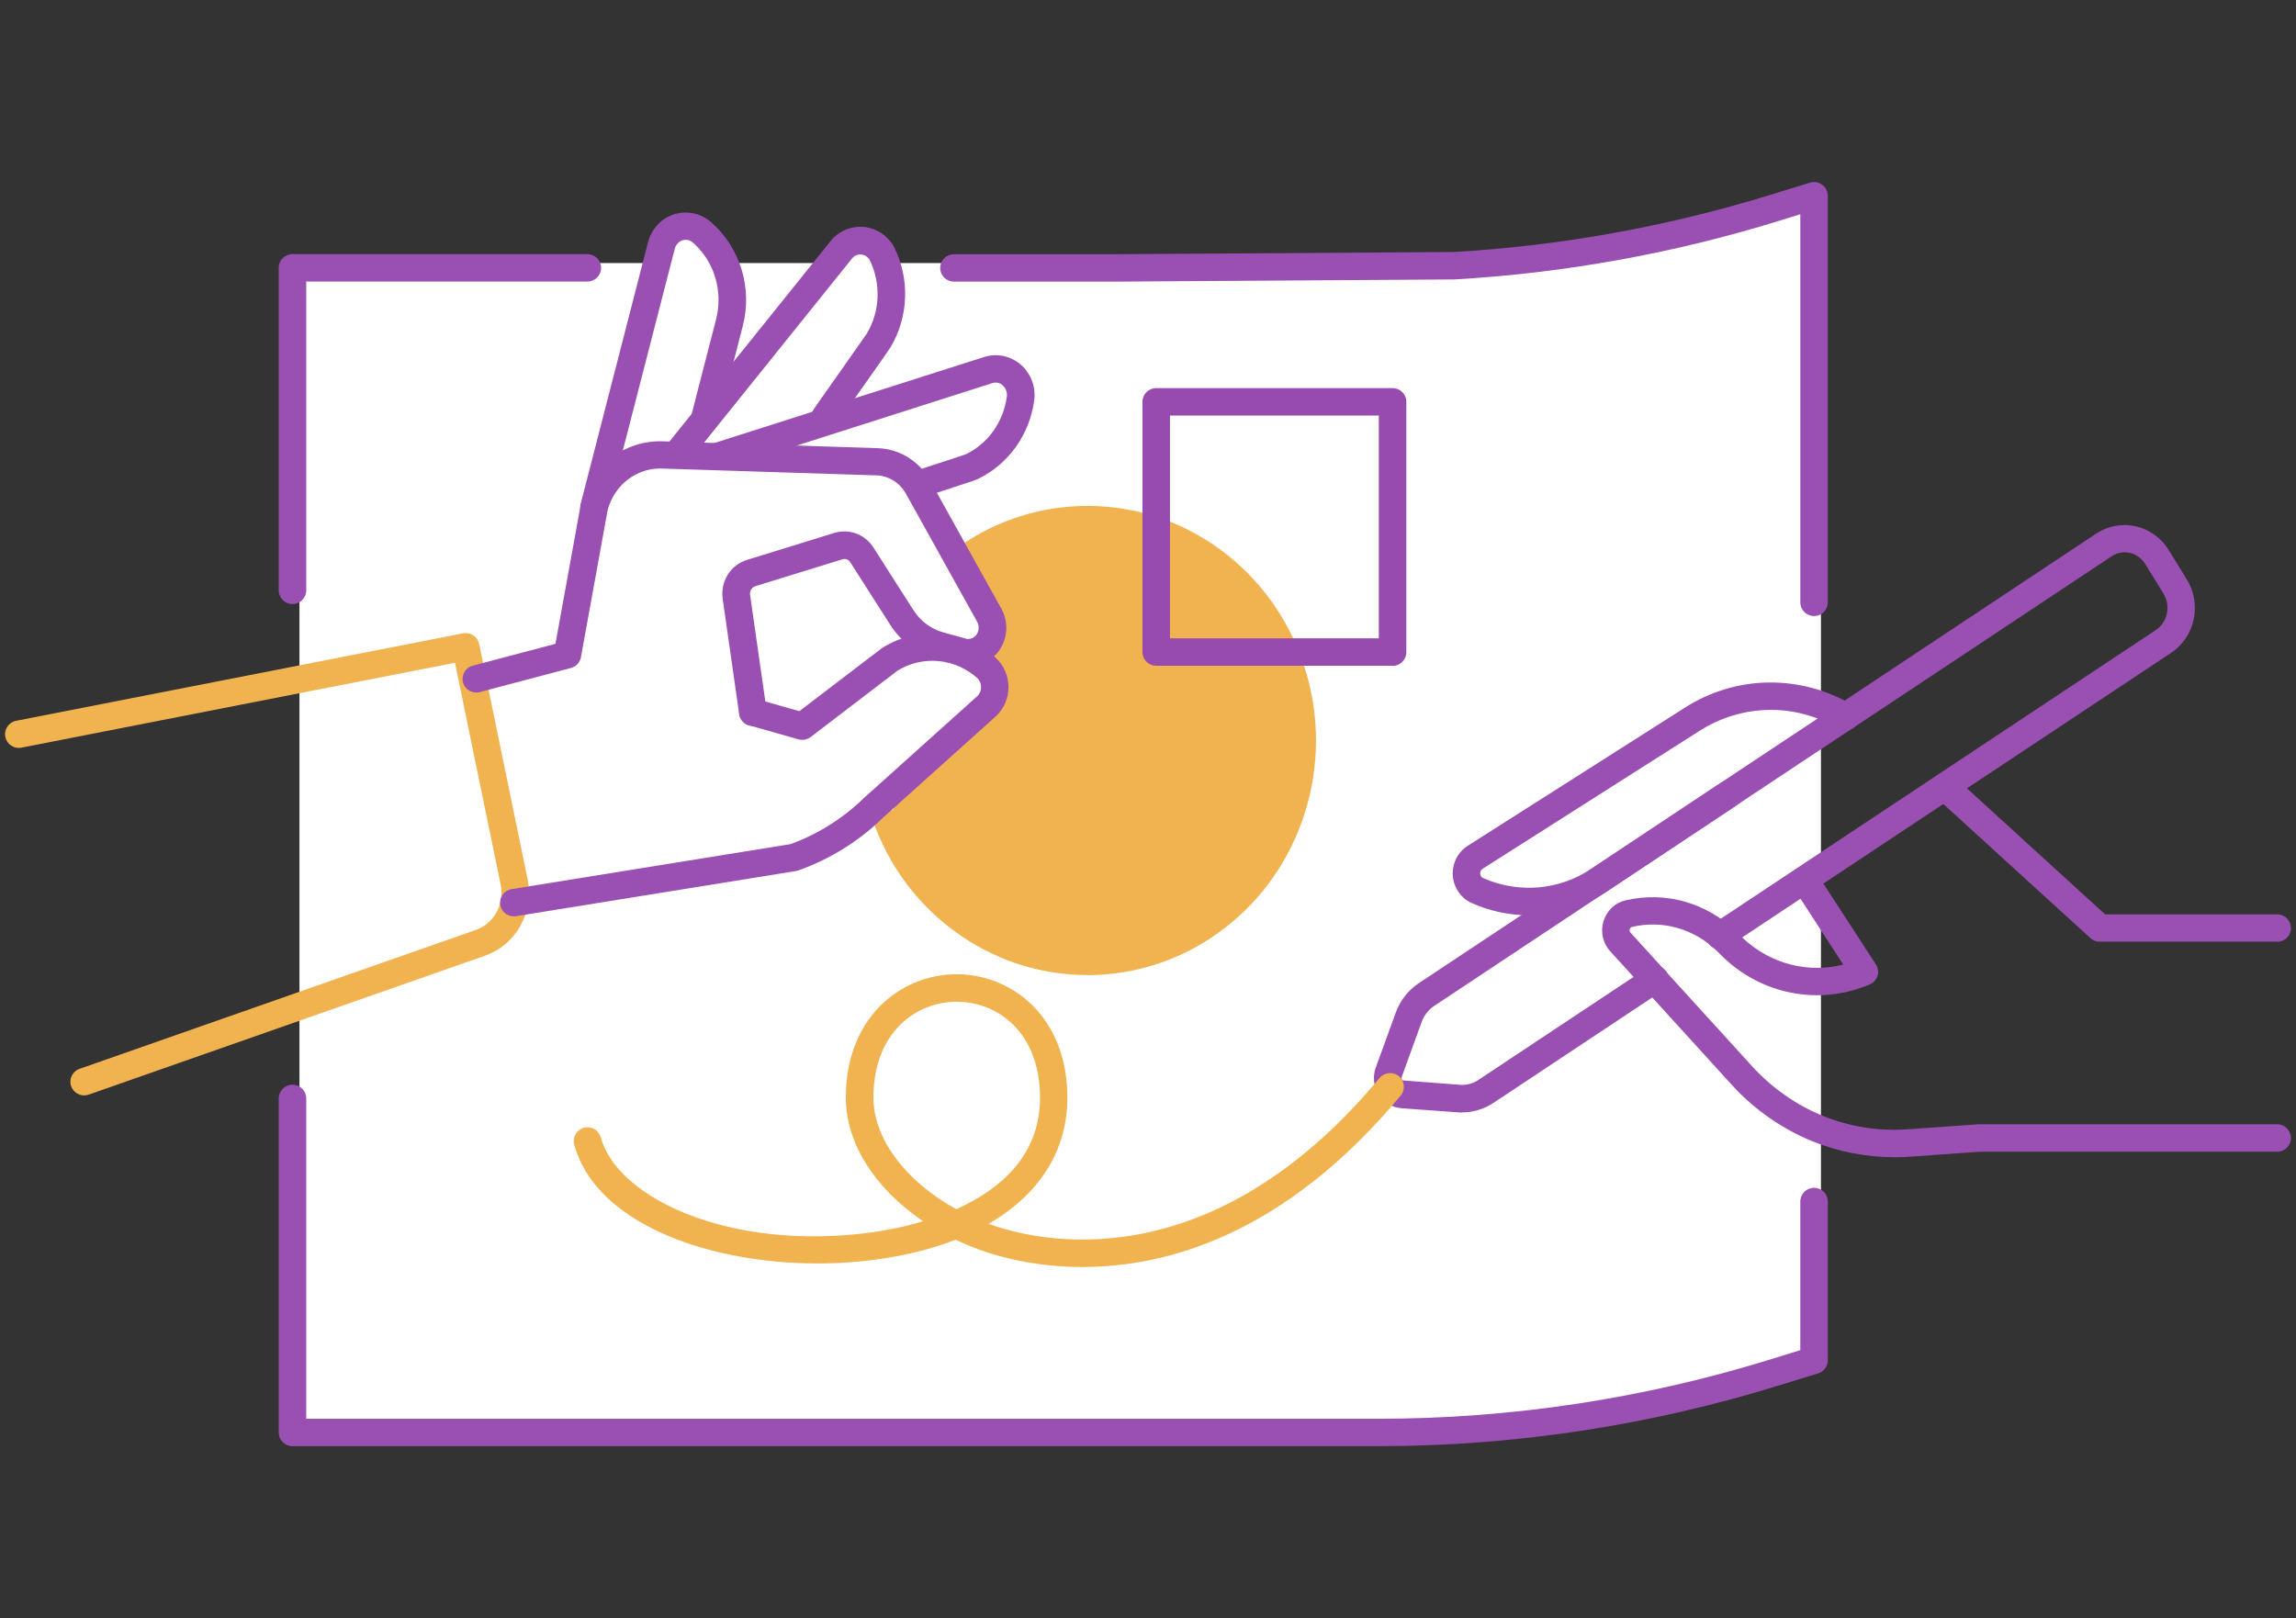 <svg width="227" height="160" viewBox="0 0 227 160" fill="none" xmlns="http://www.w3.org/2000/svg">
<rect x="0" y="0" width="227" height="160" fill="#333333" stroke="none"/>
<g clip-path="url(#clip0_2687_6738)">
<path d="M29.606 26.014H142.013C150.933 26.014 159.826 24.83 168.429 22.489L180.032 19.344V134.234C163.742 139.151 146.809 141.645 129.785 141.645H29.606V26.014Z" fill="white"/>
<path d="M136.239 143H28.917C28.165 143 27.558 142.394 27.558 141.644V108.613C27.558 107.863 28.165 107.258 28.917 107.258C29.67 107.258 30.277 107.863 30.277 108.613V140.289H136.239C149.428 140.289 162.527 138.301 175.173 134.378L177.992 133.502V118.807C177.992 118.057 178.6 117.452 179.352 117.452C180.105 117.452 180.712 118.057 180.712 118.807V134.505C180.712 135.101 180.322 135.626 179.76 135.797L175.98 136.963C163.071 140.967 149.7 142.991 136.239 143Z" fill="#9A50B3"/>
<path d="M179.352 60.915C178.6 60.915 177.993 60.31 177.993 59.56V21.188L175.971 21.811C165.51 25.055 154.677 27.008 143.781 27.631L110.168 27.848H94.313C93.561 27.848 92.953 27.242 92.953 26.492C92.953 25.742 93.561 25.137 94.313 25.137H110.159L143.69 24.92C154.306 24.314 164.912 22.398 175.164 19.227L178.953 18.061C179.361 17.934 179.815 18.006 180.159 18.268C180.504 18.522 180.712 18.928 180.712 19.362V59.56C180.712 60.31 180.105 60.915 179.352 60.915Z" fill="#9A50B3"/>
<path d="M28.917 59.731C28.165 59.731 27.558 59.125 27.558 58.375V26.483C27.558 25.733 28.165 25.127 28.917 25.127H58.071C58.823 25.127 59.43 25.733 59.43 26.483C59.43 27.233 58.823 27.839 58.071 27.839H30.277V58.375C30.277 59.125 29.67 59.731 28.917 59.731Z" fill="#9A50B3"/>
<path d="M151.178 90.503C149.238 90.503 147.307 90.097 145.521 89.301C144.995 89.067 144.533 88.687 144.198 88.199C143.871 87.72 143.672 87.16 143.636 86.581C143.599 86.003 143.708 85.424 143.971 84.9C144.234 84.376 144.633 83.933 145.122 83.626L166.616 69.953C169.09 68.38 171.937 67.522 174.847 67.486C177.757 67.45 180.621 68.209 183.141 69.709C183.785 70.088 183.993 70.929 183.613 71.57C183.232 72.212 182.398 72.42 181.745 72.04C179.66 70.802 177.285 70.152 174.883 70.197C172.481 70.233 170.124 70.938 168.075 72.239L146.573 85.912C146.5 85.958 146.437 86.03 146.401 86.102C146.355 86.193 146.337 86.292 146.346 86.391C146.346 86.491 146.382 86.581 146.437 86.663C146.482 86.735 146.546 86.789 146.618 86.816C148.34 87.584 150.226 87.901 152.093 87.747C153.961 87.584 155.774 86.952 157.351 85.903L170.097 77.436C170.722 77.02 171.565 77.192 171.982 77.815C172.399 78.439 172.227 79.279 171.601 79.695L158.856 88.163C156.898 89.464 154.641 90.25 152.32 90.449C151.93 90.485 151.549 90.494 151.16 90.494L151.178 90.503Z" fill="#9A50B3"/>
<path d="M225.132 93.115H207.591C207.246 93.115 206.92 92.988 206.675 92.762L191.373 78.809C190.82 78.303 190.784 77.444 191.292 76.893C191.799 76.342 192.661 76.306 193.214 76.812L208.126 90.413H225.141C225.893 90.413 226.5 91.018 226.5 91.768C226.5 92.518 225.893 93.124 225.141 93.124L225.132 93.115Z" fill="#9A50B3"/>
<path d="M187.266 114.425C184.52 114.425 181.764 113.892 179.217 112.862C176.207 111.642 173.442 109.717 171.23 107.286L159.192 94.055C158.838 93.676 158.594 93.197 158.476 92.682C158.358 92.167 158.376 91.633 158.521 91.127C158.675 90.612 158.956 90.151 159.328 89.781C159.709 89.41 160.189 89.148 160.706 89.031C162.646 88.57 164.685 88.615 166.607 89.166C168.52 89.718 170.297 90.757 171.729 92.176L172.092 92.537C173.614 94.064 175.527 95.086 177.612 95.501C179.153 95.809 180.721 95.763 182.235 95.375L177.286 87.748C176.878 87.115 177.059 86.283 177.685 85.877C178.31 85.47 179.153 85.651 179.561 86.274L185.463 95.357C185.68 95.691 185.744 96.107 185.626 96.486C185.508 96.866 185.227 97.182 184.864 97.336C182.399 98.393 179.706 98.673 177.086 98.158C174.467 97.643 172.073 96.36 170.161 94.444L169.798 94.082C168.701 92.989 167.332 92.185 165.855 91.76C164.386 91.335 162.818 91.308 161.331 91.661C161.286 91.67 161.25 91.697 161.213 91.724C161.168 91.76 161.141 91.814 161.123 91.877C161.105 91.932 161.105 92.004 161.123 92.067C161.132 92.121 161.159 92.176 161.204 92.221L173.252 105.46C175.201 107.593 177.621 109.283 180.25 110.35C182.879 111.416 185.753 111.868 188.572 111.669L195.588 111.172C195.588 111.172 195.652 111.172 195.688 111.172H225.14C225.893 111.172 226.5 111.777 226.5 112.527C226.5 113.278 225.893 113.883 225.14 113.883H195.733L188.762 114.38C188.264 114.416 187.774 114.434 187.276 114.434L187.266 114.425Z" fill="#9A50B3"/>
<path d="M144.534 110.005C144.389 110.005 144.244 110.005 144.099 109.987L138.542 109.581C138.07 109.544 137.626 109.391 137.236 109.147C136.856 108.903 136.52 108.577 136.285 108.189C136.049 107.809 135.904 107.366 135.849 106.915C135.804 106.472 135.859 106.002 136.013 105.577L137.989 100.146C138.415 98.953 139.194 97.959 140.219 97.254L207.273 52.746C208.433 51.986 209.866 51.733 211.207 52.05C212.531 52.366 213.709 53.224 214.425 54.408L216.193 57.273C216.556 57.852 216.801 58.493 216.918 59.171C217.036 59.849 217.027 60.536 216.891 61.213C216.755 61.891 216.483 62.524 216.103 63.102C215.713 63.681 215.232 64.169 214.661 64.548L170.795 93.657C170.17 94.073 169.327 93.901 168.91 93.277C168.493 92.654 168.665 91.813 169.29 91.398L213.156 62.289C213.428 62.108 213.655 61.873 213.845 61.593C214.036 61.313 214.163 60.996 214.235 60.662C214.308 60.319 214.308 59.975 214.253 59.632C214.19 59.288 214.072 58.972 213.891 58.683L212.114 55.8C211.76 55.222 211.207 54.815 210.591 54.67C209.975 54.526 209.331 54.643 208.787 54.996L141.751 99.495C141.207 99.866 140.79 100.408 140.554 101.058L138.587 106.481C138.587 106.481 138.569 106.571 138.569 106.616C138.569 106.662 138.587 106.716 138.614 106.752C138.632 106.788 138.66 106.815 138.696 106.833L144.325 107.267C144.969 107.312 145.603 107.159 146.147 106.797L162.863 95.699C163.489 95.284 164.332 95.455 164.749 96.079C165.166 96.703 164.994 97.543 164.368 97.959L147.652 109.056C146.728 109.671 145.64 109.996 144.552 109.996L144.534 110.005Z" fill="#9A50B3"/>
<path d="M107.077 125.287C102.39 125.287 98.791 124.275 96.906 123.597C96.063 123.29 95.256 122.956 94.476 122.585C92.129 123.498 89.445 124.176 86.463 124.564C74.134 126.209 59.268 122.323 56.775 113.177C56.575 112.454 57.001 111.713 57.727 111.515C58.452 111.316 59.195 111.74 59.395 112.463C61.044 118.5 72.167 123.724 86.1 121.871C87.251 121.718 89.155 121.392 91.276 120.76C86.544 117.569 83.625 113.078 83.625 108.532C83.625 100.525 89.137 96.332 94.576 96.332C100.015 96.332 105.527 100.525 105.527 108.532C105.527 113.81 102.744 118.121 97.74 121.013C97.767 121.013 97.785 121.031 97.812 121.04C102.599 122.766 119.541 126.824 136.393 106.598C136.874 106.02 137.735 105.948 138.306 106.418C138.877 106.887 138.959 107.755 138.487 108.324C127.002 122.106 115.344 125.278 107.059 125.278L107.077 125.287ZM94.585 99.052C90.615 99.052 86.354 102.025 86.354 108.541C86.354 112.626 89.59 116.846 94.54 119.567C98.782 117.669 102.825 114.343 102.825 108.541C102.825 102.016 98.556 99.052 94.594 99.052H94.585Z" fill="#F1B350"/>
<path d="M96.199 54.743C99.888 52.348 104.194 51.182 108.555 51.399C112.906 51.616 117.094 53.207 120.539 55.954C123.983 58.701 126.522 62.479 127.809 66.762C129.096 71.046 129.069 75.637 127.736 79.903C126.404 84.168 123.82 87.918 120.339 90.621C116.867 93.332 112.661 94.868 108.31 95.031C103.959 95.193 99.653 93.973 95.999 91.533C92.337 89.093 89.5 85.56 87.868 81.394" fill="#F1B350"/>
<path d="M107.503 96.414C103.133 96.414 98.909 95.13 95.219 92.672C91.312 90.07 88.321 86.346 86.58 81.9C86.308 81.204 86.653 80.418 87.351 80.147C88.049 79.876 88.838 80.219 89.109 80.915C90.65 84.837 93.288 88.118 96.733 90.422C100.169 92.718 104.148 93.838 108.237 93.694C112.325 93.54 116.214 92.112 119.487 89.573C122.759 87.024 125.161 83.545 126.421 79.523C127.681 75.493 127.709 71.218 126.494 67.169C125.279 63.13 122.922 59.623 119.677 57.03C116.441 54.445 112.57 52.972 108.482 52.764C104.393 52.556 100.405 53.641 96.942 55.891C96.316 56.298 95.473 56.126 95.056 55.493C94.648 54.87 94.82 54.029 95.455 53.614C99.398 51.047 103.958 49.827 108.618 50.053C113.277 50.288 117.692 51.96 121.381 54.906C125.062 57.843 127.727 61.81 129.105 66.383C130.473 70.956 130.446 75.773 129.023 80.319C127.6 84.873 124.88 88.814 121.164 91.705C117.447 94.606 113.014 96.224 108.346 96.405C108.065 96.414 107.784 96.423 107.503 96.423V96.414Z" fill="#F1B350"/>
<path d="M137.681 65.832H114.311C113.559 65.832 112.951 65.226 112.951 64.476V39.732C112.951 38.982 113.559 38.377 114.311 38.377H137.681C138.433 38.377 139.04 38.982 139.04 39.732V64.485C139.04 65.235 138.433 65.841 137.681 65.841V65.832ZM115.671 63.12H136.321V41.088H115.671V63.129V63.12Z" fill="#974BAF"/>
<path d="M8.322 108.316C7.76 108.316 7.234 107.963 7.035 107.412C6.79 106.707 7.161 105.93 7.869 105.686L47.075 91.941C47.909 91.642 48.616 91.046 49.069 90.242C49.523 89.428 49.686 88.47 49.514 87.539L44.981 65.534L2.121 73.929C1.387 74.083 0.671 73.595 0.526 72.863C0.381 72.131 0.861 71.417 1.596 71.272L45.779 62.624C46.513 62.479 47.22 62.949 47.374 63.681L52.179 87.024C52.469 88.597 52.206 90.196 51.444 91.561C50.674 92.935 49.441 93.974 47.981 94.489L8.775 108.235C8.63 108.289 8.476 108.316 8.322 108.316Z" fill="#F1B350"/>
<path d="M58.724 50.17L65.386 24.278C65.495 23.862 65.704 23.474 65.994 23.157C66.284 22.841 66.647 22.615 67.045 22.48C67.444 22.353 67.87 22.326 68.278 22.416C68.686 22.507 69.067 22.697 69.393 22.977C70.617 24.043 71.523 25.444 72.004 27.026C72.484 28.607 72.521 30.297 72.104 31.896L69.683 41.304" fill="white"/>
<path d="M58.724 51.526C58.615 51.526 58.497 51.508 58.388 51.48C57.663 51.291 57.219 50.559 57.409 49.827L64.072 23.935C64.235 23.302 64.562 22.715 64.997 22.236C65.441 21.757 66.012 21.396 66.629 21.197C67.254 20.998 67.925 20.962 68.568 21.097C69.203 21.233 69.801 21.531 70.3 21.965C71.714 23.194 72.757 24.812 73.319 26.637C73.871 28.463 73.917 30.397 73.436 32.24L71.016 41.648C70.826 42.371 70.091 42.805 69.357 42.624C68.632 42.434 68.188 41.702 68.378 40.97L70.799 31.562C71.152 30.198 71.116 28.761 70.708 27.414C70.3 26.077 69.538 24.893 68.505 23.989C68.351 23.854 68.188 23.772 68.006 23.736C67.834 23.7 67.644 23.709 67.472 23.763C67.299 23.818 67.127 23.926 67 24.071C66.864 24.224 66.764 24.405 66.71 24.604L60.047 50.495C59.893 51.11 59.34 51.517 58.733 51.517L58.724 51.526Z" fill="#9A50B3"/>
<path d="M81.368 41.557C81.541 41.205 86.69 33.984 86.88 33.658C87.642 32.384 88.068 30.92 88.131 29.42C88.186 27.92 87.868 26.429 87.207 25.091C87.007 24.73 86.726 24.413 86.391 24.188C86.055 23.962 85.665 23.826 85.266 23.79C84.868 23.754 84.46 23.826 84.088 23.989C83.716 24.151 83.39 24.413 83.136 24.739L66.955 44.883" fill="white"/>
<path d="M66.955 46.229C66.656 46.229 66.356 46.13 66.103 45.931C65.513 45.461 65.423 44.612 65.894 44.024L82.075 23.889C82.447 23.41 82.955 23.004 83.526 22.751C84.106 22.489 84.749 22.389 85.375 22.434C86.001 22.489 86.617 22.706 87.143 23.058C87.668 23.41 88.104 23.889 88.403 24.441C89.182 26.022 89.554 27.739 89.481 29.465C89.418 31.191 88.919 32.872 88.04 34.345C87.959 34.49 87.587 35.023 85.738 37.644C84.541 39.343 82.737 41.901 82.538 42.226C82.202 42.895 81.404 43.139 80.734 42.813C80.063 42.479 79.8 41.638 80.135 40.97C80.253 40.735 80.661 40.138 83.517 36.099C84.487 34.725 85.574 33.18 85.71 32.972C86.345 31.896 86.717 30.658 86.762 29.384C86.807 28.11 86.544 26.835 85.982 25.706C85.91 25.579 85.783 25.435 85.629 25.335C85.484 25.236 85.311 25.182 85.139 25.164C84.967 25.145 84.795 25.182 84.641 25.245C84.478 25.317 84.332 25.435 84.215 25.588L68.015 45.75C67.743 46.085 67.354 46.256 66.955 46.256V46.229Z" fill="#9A50B3"/>
<path d="M90.85 47.874C94.114 46.781 95.691 46.302 96.008 46.157C97.305 45.552 98.438 44.603 99.29 43.419C100.142 42.235 100.695 40.843 100.885 39.37C100.94 38.946 100.885 38.503 100.74 38.105C100.586 37.699 100.342 37.346 100.024 37.066C99.707 36.786 99.326 36.596 98.918 36.515C98.51 36.433 98.084 36.451 97.695 36.578L71.034 45.082" fill="white"/>
<path d="M90.85 49.23C90.279 49.23 89.754 48.869 89.563 48.308C89.328 47.594 89.708 46.826 90.424 46.591C91.92 46.094 93.062 45.715 93.896 45.453C94.667 45.2 95.329 44.983 95.465 44.928C96.525 44.431 97.477 43.636 98.193 42.642C98.909 41.639 99.381 40.455 99.544 39.208C99.571 39.009 99.544 38.792 99.471 38.593C99.399 38.404 99.281 38.232 99.136 38.096C98.991 37.97 98.828 37.888 98.647 37.852C98.474 37.816 98.284 37.825 98.121 37.879L71.46 46.392C70.744 46.618 69.983 46.23 69.747 45.516C69.52 44.802 69.91 44.043 70.626 43.808L97.287 35.304C97.903 35.105 98.574 35.069 99.209 35.204C99.843 35.34 100.441 35.638 100.931 36.063C101.42 36.488 101.792 37.039 102.028 37.644C102.254 38.25 102.336 38.91 102.254 39.551C102.037 41.25 101.393 42.859 100.414 44.224C99.426 45.597 98.112 46.691 96.607 47.396C96.362 47.504 95.963 47.64 94.749 48.028C93.924 48.299 92.781 48.67 91.295 49.167C91.15 49.212 91.005 49.239 90.86 49.239L90.85 49.23Z" fill="#9A50B3"/>
<path d="M50.81 89.256L78.485 84.791C81.45 83.752 84.169 82.053 86.444 79.812L97.576 69.817C97.821 69.582 98.02 69.293 98.156 68.967C98.292 68.642 98.356 68.299 98.356 67.946C98.356 67.594 98.283 67.25 98.156 66.925C98.02 66.6 97.83 66.32 97.576 66.076C96.271 64.901 94.639 64.178 92.917 64.015C91.195 63.852 89.472 64.259 87.985 65.181L79.319 71.805L74.433 70.422" fill="white"/>
<path d="M50.8 90.611C50.148 90.611 49.567 90.141 49.459 89.472C49.341 88.731 49.839 88.035 50.583 87.918L78.141 83.471C80.86 82.495 83.389 80.896 85.483 78.844L96.66 68.804C96.733 68.732 96.833 68.587 96.896 68.443C96.96 68.289 96.996 68.117 96.996 67.945C96.996 67.774 96.96 67.602 96.896 67.448C96.833 67.295 96.742 67.159 96.624 67.051C95.564 66.102 94.231 65.505 92.79 65.37C91.376 65.234 89.98 65.56 88.756 66.301L80.144 72.88C79.799 73.142 79.355 73.223 78.947 73.106L74.061 71.723C73.336 71.515 72.919 70.765 73.127 70.051C73.336 69.337 74.088 68.912 74.805 69.12L79.029 70.322L87.16 64.114C87.16 64.114 87.233 64.059 87.269 64.041C89.019 62.957 91.013 62.487 93.043 62.677C95.074 62.867 96.951 63.698 98.483 65.081C98.9 65.487 99.199 65.921 99.398 66.409C99.607 66.897 99.706 67.421 99.706 67.945C99.706 68.47 99.607 68.994 99.398 69.482C99.19 69.979 98.891 70.413 98.51 70.783L87.342 80.814C84.985 83.137 82.066 84.963 78.929 86.065C78.857 86.092 78.775 86.11 78.694 86.128L51.018 90.593C50.945 90.602 50.873 90.611 50.8 90.611Z" fill="#9A50B3"/>
<path d="M47.066 67.133L56.077 64.748L58.724 50.17C59.114 48.643 59.993 47.306 61.208 46.357C62.432 45.417 63.918 44.929 65.441 44.983L86.735 45.661C87.56 45.697 88.358 45.95 89.065 46.393C89.772 46.836 90.352 47.459 90.76 48.209L97.813 60.898C98.03 61.322 98.13 61.801 98.094 62.289C98.057 62.768 97.885 63.229 97.595 63.609C97.305 63.988 96.924 64.269 96.48 64.422C96.036 64.576 95.564 64.594 95.111 64.467L92.872 63.853C91.331 63.428 89.99 62.425 89.11 61.042L85.185 54.888C84.949 54.499 84.587 54.201 84.179 54.047C83.771 53.894 83.309 53.867 82.882 54.002L74.225 56.677C73.754 56.822 73.346 57.147 73.083 57.572C72.82 57.997 72.712 58.521 72.784 59.027L74.416 70.432" fill="white"/>
<path d="M74.424 71.787C73.763 71.787 73.173 71.299 73.083 70.621L71.451 59.217C71.333 58.394 71.505 57.563 71.931 56.858C72.367 56.144 73.046 55.62 73.835 55.367L82.501 52.692C83.218 52.475 83.997 52.502 84.695 52.773C85.384 53.035 85.973 53.532 86.372 54.165L90.288 60.301C90.986 61.404 92.047 62.199 93.262 62.533L95.492 63.148C95.673 63.202 95.863 63.193 96.045 63.13C96.235 63.066 96.398 62.94 96.525 62.777C96.661 62.605 96.734 62.389 96.752 62.163C96.77 61.937 96.724 61.711 96.625 61.512L89.59 48.86C89.291 48.309 88.865 47.857 88.357 47.531C87.859 47.215 87.279 47.034 86.698 47.007L65.414 46.33C64.217 46.293 63.02 46.682 62.06 47.423C61.099 48.164 60.392 49.239 60.074 50.45L57.436 64.982C57.346 65.497 56.956 65.913 56.448 66.049L47.438 68.434C46.712 68.624 45.969 68.2 45.779 67.477C45.588 66.754 46.014 66.013 46.74 65.823L54.916 63.663L57.409 49.935C57.409 49.935 57.418 49.872 57.427 49.845C57.89 48.038 58.941 46.42 60.401 45.299C61.869 44.17 63.682 43.573 65.513 43.636L86.807 44.314C87.886 44.359 88.919 44.685 89.826 45.254C90.723 45.823 91.467 46.619 91.983 47.568L99.036 60.247C99.39 60.934 99.544 61.666 99.48 62.398C99.417 63.139 99.154 63.835 98.71 64.422C98.256 65.018 97.649 65.461 96.96 65.705C96.253 65.949 95.501 65.976 94.784 65.778L92.545 65.163C90.678 64.648 89.064 63.437 88.004 61.765L84.079 55.62C83.988 55.466 83.861 55.367 83.725 55.312C83.589 55.258 83.453 55.258 83.317 55.294L74.66 57.969C74.506 58.015 74.361 58.132 74.27 58.286C74.171 58.448 74.125 58.647 74.162 58.846L75.793 70.242C75.902 70.983 75.385 71.67 74.642 71.778C74.579 71.787 74.515 71.796 74.452 71.796L74.424 71.787Z" fill="#9A50B3"/>
</g>
<defs>
<clipPath id="clip0_2687_6738">
<rect width="226" height="160" fill="white" transform="translate(0.5)"/>
</clipPath>
</defs>
</svg>
